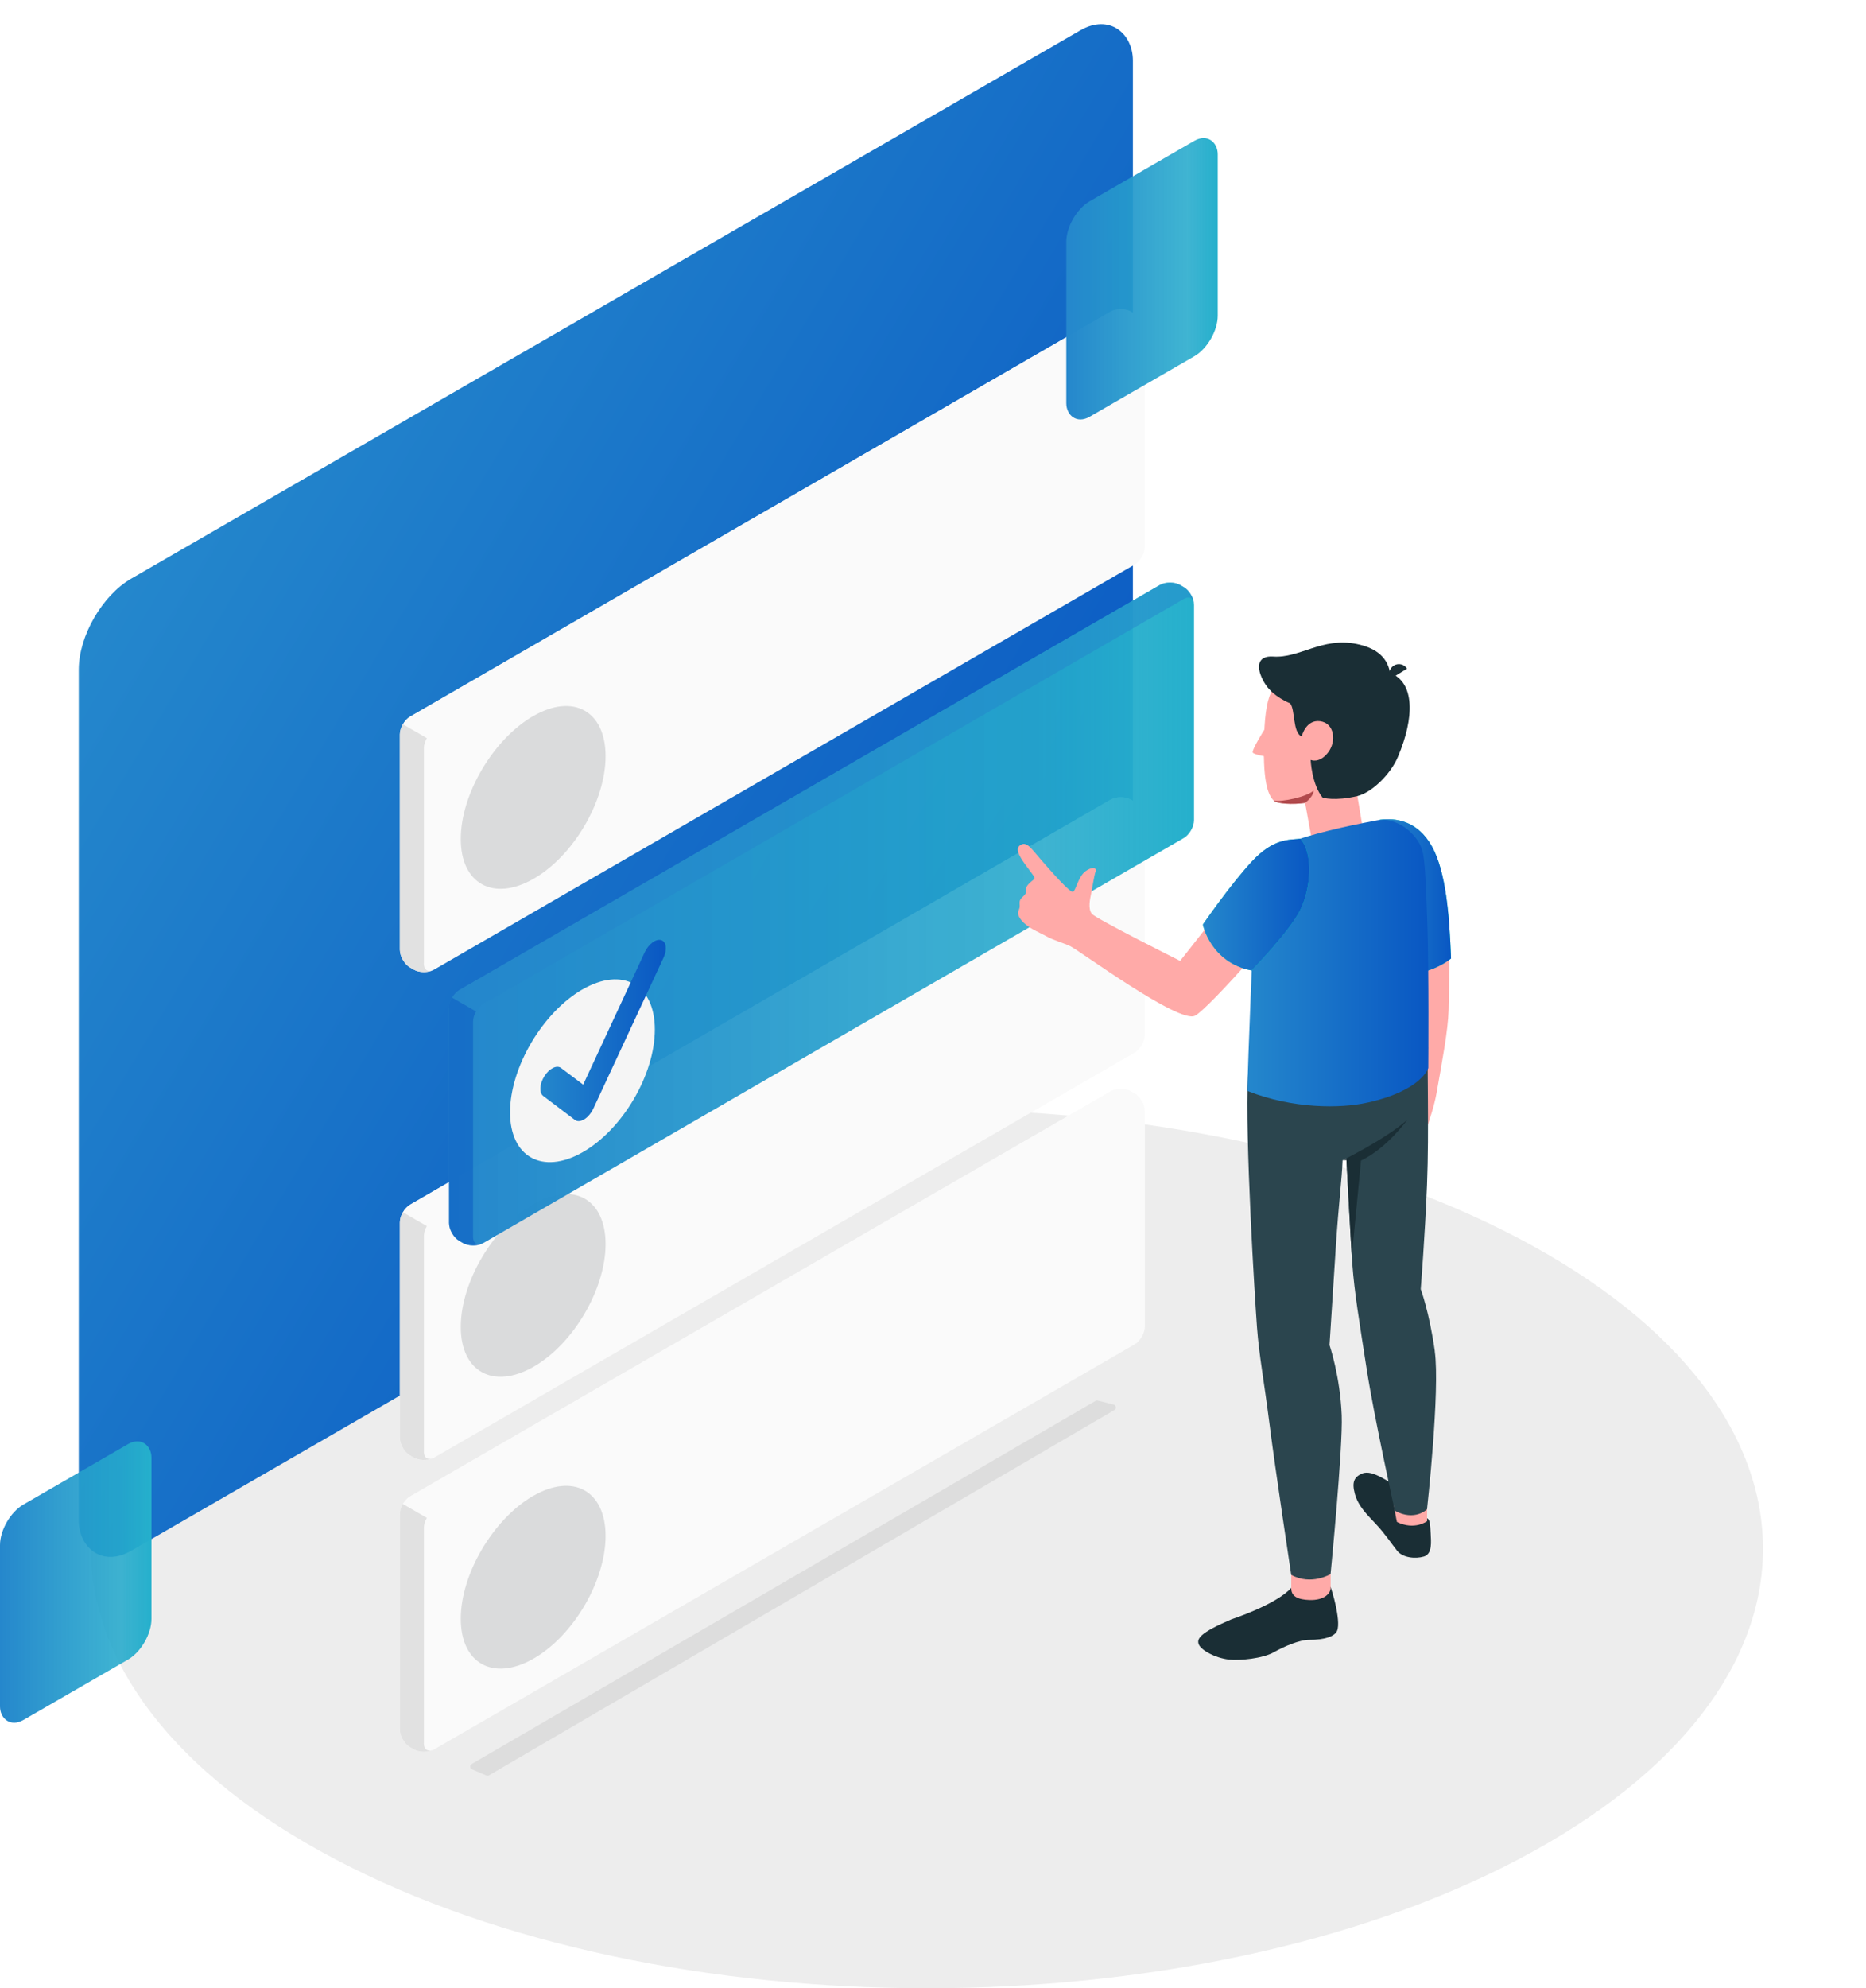 <svg width="308" height="328" viewBox="0 0 308 328" fill="none" xmlns="http://www.w3.org/2000/svg">
<g opacity="0.2" filter="url(#filter0_f_1_1571)">
<path d="M80.269 292.901L77.914 291.892C77.536 291.73 77.504 291.207 77.86 291L180.824 231.102C180.937 231.037 181.071 231.018 181.197 231.049L183.809 231.702C184.244 231.811 184.327 232.393 183.939 232.619L80.718 292.873C80.581 292.953 80.414 292.963 80.269 292.901Z" fill="#3E3E3E"/>
</g>
<path d="M55.419 306.763C109.311 335.079 196.689 335.079 250.581 306.763C304.473 278.448 304.473 232.544 250.581 204.237C196.689 175.921 109.311 175.921 55.419 204.237C1.527 232.552 1.527 278.456 55.419 306.763Z" fill="#E1E1E1" fill-opacity="0.6"/>
<rect width="200.918" height="160.37" rx="10" transform="matrix(0.866 -0.5 0 1 13 100.459)" fill="url(#paint0_linear_1_1571)"/>
<path d="M68.28 240.459L67.697 240.117C66.76 239.573 66 238.268 66 237.179V201.661C66 200.585 66.76 199.267 67.697 198.723L183.293 131.919C184.23 131.374 185.75 131.374 186.687 131.919L187.27 132.261C188.207 132.805 188.967 134.11 188.967 135.199V170.717C188.967 171.793 188.207 173.111 187.27 173.655L71.674 240.459C70.737 241.004 69.217 241.004 68.28 240.459Z" fill="#FAFAFA"/>
<path d="M188.942 134.92C188.828 134.046 188.119 133.717 187.27 134.211L71.675 201.028C71.206 201.294 70.788 201.762 70.471 202.294L66.507 200.002C66.811 199.47 67.229 199.014 67.71 198.735L183.306 131.931C184.243 131.386 185.763 131.386 186.7 131.931L187.283 132.273C188.131 132.767 188.853 133.92 188.955 134.933L188.942 134.92Z" fill="#FAFAFA"/>
<path d="M71.383 240.586C70.445 240.992 69.128 240.941 68.28 240.447L67.684 240.105C66.747 239.56 66 238.256 66 237.166V201.649C66 201.104 66.19 200.509 66.494 199.977L70.458 202.27C70.154 202.802 69.964 203.41 69.964 203.942V239.472C69.964 240.434 70.572 240.89 71.37 240.586H71.383Z" fill="#E1E1E1"/>
<path d="M88.012 198.634C94.611 194.821 99.956 197.785 99.956 205.246C99.956 212.706 94.598 221.776 88 225.512C81.401 229.249 76.044 226.272 76.056 218.888C76.056 211.503 81.426 202.434 88.012 198.621V198.634Z" fill="#DADBDC"/>
<path d="M68.28 288.592L67.697 288.25C66.76 287.705 66 286.4 66 285.311V249.793C66 248.717 66.76 247.4 67.697 246.855L183.293 180.051C184.23 179.506 185.75 179.506 186.687 180.051L187.27 180.393C188.207 180.937 188.967 182.242 188.967 183.331V218.849C188.967 219.925 188.207 221.243 187.27 221.787L71.674 288.592C70.737 289.136 69.217 289.136 68.28 288.592Z" fill="#FAFAFA"/>
<path d="M188.942 183.053C188.828 182.179 188.119 181.849 187.27 182.343L71.675 249.16C71.206 249.426 70.788 249.895 70.471 250.427L66.507 248.134C66.811 247.602 67.229 247.146 67.71 246.867L183.306 180.063C184.243 179.518 185.763 179.518 186.7 180.063L187.283 180.405C188.131 180.899 188.853 182.052 188.955 183.065L188.942 183.053Z" fill="#FAFAFA"/>
<path d="M71.383 288.719C70.445 289.124 69.128 289.073 68.28 288.579L67.684 288.237C66.747 287.693 66 286.388 66 285.299V249.781C66 249.237 66.19 248.641 66.494 248.109L70.458 250.402C70.154 250.934 69.964 251.542 69.964 252.074V287.604C69.964 288.567 70.572 289.023 71.37 288.719H71.383Z" fill="#E1E1E1"/>
<path d="M88.012 246.779C94.611 242.966 99.956 245.93 99.956 253.391C99.956 260.851 94.598 269.921 88 273.657C81.401 277.394 76.044 274.418 76.056 267.033C76.056 259.648 81.426 250.579 88.012 246.766V246.779Z" fill="#DADBDC"/>
<path d="M68.28 159.949L67.697 159.607C66.76 159.063 66 157.758 66 156.669V121.151C66 120.075 66.76 118.757 67.697 118.213L183.293 51.409C184.23 50.864 185.75 50.864 186.687 51.409L187.27 51.751C188.207 52.295 188.967 53.6 188.967 54.689V90.207C188.967 91.283 188.207 92.601 187.27 93.145L71.674 159.949C70.737 160.494 69.217 160.494 68.28 159.949Z" fill="#FAFAFA"/>
<path d="M188.942 54.41C188.828 53.536 188.119 53.207 187.27 53.701L71.675 120.518C71.206 120.784 70.788 121.252 70.471 121.784L66.507 119.492C66.811 118.96 67.229 118.504 67.71 118.225L183.306 51.421C184.243 50.876 185.763 50.876 186.7 51.421L187.283 51.763C188.131 52.257 188.853 53.41 188.955 54.423L188.942 54.41Z" fill="#FAFAFA"/>
<path d="M71.383 160.089C70.445 160.494 69.128 160.444 68.28 159.95L67.684 159.608C66.747 159.063 66 157.758 66 156.669V121.151C66 120.607 66.19 120.011 66.494 119.479L70.458 121.772C70.154 122.304 69.964 122.912 69.964 123.444V158.974C69.964 159.937 70.572 160.393 71.37 160.089H71.383Z" fill="#E1E1E1"/>
<path d="M88.012 118.136C94.611 114.324 99.956 117.288 99.956 124.748C99.956 132.209 94.598 141.278 88 145.015C81.401 148.752 76.044 145.775 76.056 138.39C76.056 131.006 81.426 121.936 88.012 118.124V118.136Z" fill="#DADBDC"/>
<path d="M76.398 205.055L75.816 204.713C74.879 204.168 74.119 202.864 74.119 201.774V166.257C74.119 165.18 74.879 163.863 75.816 163.318L191.411 96.514C192.348 95.969 193.868 95.969 194.806 96.514L195.388 96.856C196.325 97.401 197.085 98.705 197.085 99.795V135.312C197.085 136.389 196.325 137.706 195.388 138.251L79.793 205.055C78.855 205.6 77.336 205.6 76.398 205.055Z" fill="url(#paint1_linear_1_1571)"/>
<path d="M197.073 99.516C196.959 98.642 196.25 98.312 195.401 98.806L79.806 165.623C79.337 165.889 78.919 166.358 78.602 166.89L74.638 164.597C74.942 164.065 75.36 163.609 75.841 163.331L191.437 96.526C192.374 95.982 193.894 95.982 194.831 96.526L195.414 96.868C196.262 97.362 196.984 98.515 197.086 99.528L197.073 99.516Z" fill="#2487CC" fill-opacity="0.5"/>
<path d="M79.501 205.182C78.564 205.587 77.247 205.537 76.398 205.043L75.803 204.701C74.866 204.156 74.119 202.851 74.119 201.762V166.245C74.119 165.7 74.309 165.105 74.613 164.573L78.577 166.865C78.273 167.397 78.083 168.005 78.083 168.537V204.067C78.083 205.03 78.691 205.486 79.489 205.182H79.501Z" fill="#0957C3" fill-opacity="0.5"/>
<path d="M96.144 163.229C102.742 159.417 108.087 162.381 108.087 169.841C108.087 177.302 102.73 186.372 96.131 190.108C89.532 193.845 84.175 190.868 84.188 183.484C84.188 176.099 89.558 167.029 96.144 163.217V163.229Z" fill="#F5F5F5"/>
<path d="M96.371 184.687C95.814 185.016 95.269 185.042 94.902 184.763L89.659 180.798C88.962 180.266 89.05 178.81 89.861 177.53C90.672 176.251 91.9 175.656 92.597 176.175L96.257 178.936L106.402 157.124C107.035 155.756 108.251 154.844 109.112 155.085C109.973 155.313 110.163 156.618 109.53 157.973L97.942 182.876C97.587 183.623 97.042 184.282 96.46 184.649C96.434 184.662 96.409 184.674 96.384 184.7L96.371 184.687Z" fill="url(#paint2_linear_1_1571)"/>
<path d="M239.103 166.646C239.663 145.7 237.992 140.677 232.409 136.836L230.25 148.98C230.25 148.98 232.793 163.283 232.523 168.047C232.285 172.23 231.88 177.471 230.883 180.855C230.707 181.457 230.302 181.955 229.773 182.287C228.351 183.18 227.78 184.083 226.712 185.204C225.871 186.076 225.165 186.304 225.269 186.574C225.414 186.937 226.006 187.508 227.033 187.197C227.552 187.041 228.216 186.636 229.047 186.107C229.047 186.107 228.455 187.851 226.981 189.657C224.989 192.096 224.906 193.601 228.922 193.632C231.444 193.653 233.447 192.096 235.346 186.543C235.896 184.944 236.747 182.422 237.121 180.305C238.086 174.814 239.01 170.009 239.103 166.635V166.646Z" fill="#FFAAA8"/>
<path d="M227.718 135.248C230.374 134.864 233.996 135.425 236.331 139.597C238.666 143.78 239.237 150.973 239.507 158.124C239.507 158.124 234.868 162.006 229.295 160.096L227.718 135.248Z" fill="#00DFBF"/>
<path d="M227.718 135.248C230.374 134.864 233.996 135.425 236.331 139.597C238.666 143.78 239.237 150.973 239.507 158.124C239.507 158.124 234.868 162.006 229.295 160.096L227.718 135.248Z" fill="url(#paint3_linear_1_1571)"/>
<path d="M235.554 250.469C235.979 250.624 236.083 251.434 236.146 253.032C236.197 254.247 236.457 256.354 235.035 256.779C233.613 257.205 231.538 256.987 230.624 255.845C229.493 254.423 228.725 253.167 227.106 251.424C225.705 249.919 224.18 248.507 223.619 246.39C223.111 244.48 223.536 243.649 224.833 243.089C226.629 242.321 229.441 244.822 230.853 245.217C232.067 245.559 235.128 250.303 235.554 250.458V250.469Z" fill="#1A2E35"/>
<path d="M235.554 248.984V250.946C235.554 250.946 233.509 252.513 230.583 251.081C230.5 250.894 230.064 248.268 230.064 248.268L235.543 248.984H235.554Z" fill="#FFAAA8"/>
<path d="M219.634 261.792C219.634 261.792 220.194 263.505 220.505 264.999C220.744 266.183 221.097 268.176 220.682 269.068C220.267 269.961 218.637 270.542 216.126 270.521C214.496 270.511 211.954 271.611 210.221 272.587C208.425 273.593 204.689 273.988 202.79 273.77C200.548 273.51 198.234 272.213 197.871 271.279C197.508 270.355 197.985 269.39 203.267 267.138C203.319 267.117 210.605 264.75 213.158 261.927L219.654 261.792H219.634Z" fill="#1A2E35"/>
<path d="M219.633 259.675C219.633 259.675 219.633 261.139 219.633 261.969C219.633 262.799 218.658 264.045 216.105 263.951C214.32 263.889 213.064 263.401 213.137 261.927V259.8L219.633 259.665V259.675Z" fill="#FFAAA8"/>
<path d="M236.83 222.901C235.927 216.476 234.505 212.667 234.505 212.667C234.505 212.667 235.211 203.834 235.543 195.458C235.906 186.408 235.522 175.042 235.699 172.79C235.699 172.79 206.515 166.884 205.986 177.336C205.467 187.788 207.138 214.411 207.481 219.009C207.823 223.607 208.622 227.665 209.567 235.107C210.501 242.456 213.126 259.81 213.126 259.81C216.458 261.616 219.623 259.675 219.623 259.675C219.623 259.675 221.678 238.761 221.46 233.467C221.2 226.991 219.447 221.894 219.447 221.894C219.447 221.894 219.997 213.269 220.484 205.775C220.972 198.271 221.491 194.67 221.605 191.41L222.238 191.099C222.238 191.099 222.882 204.042 223.224 208.63C223.567 213.228 224.304 217.628 225.632 226.16C226.784 233.561 230.219 249.223 230.219 249.223C233.55 251.029 235.543 248.984 235.543 248.984C235.543 248.984 237.722 229.316 236.819 222.901H236.83Z" fill="#2B454E"/>
<path d="M221.627 191.4C221.627 191.4 228.704 187.913 232.254 184.768C232.254 184.768 228.964 189.407 224.647 191.462C224.647 191.462 223.111 207.54 223.121 207.218L222.239 191.379L221.637 191.4H221.627Z" fill="#1A2E35"/>
<path d="M215.327 131.927L217.049 141.434L225.632 140.812L223.837 130.038L215.327 131.927Z" fill="#FFAAA8"/>
<path d="M234.702 140.116C233.851 137.532 230.572 134.719 227.293 135.331C221.263 136.452 216.479 137.646 212.919 138.922C209.92 139.992 207.18 142.597 206.931 152.478C206.931 152.478 205.924 175.52 205.903 179.973C213.448 182.962 221.294 182.868 225.632 181.913C234.661 179.941 235.751 176.194 235.751 176.194C235.751 176.194 235.865 159.629 235.595 152.467C235.367 146.385 235.284 141.891 234.702 140.116Z" fill="url(#paint4_linear_1_1571)"/>
<path d="M208.695 120.364C208.695 120.364 206.516 123.841 206.785 124.163C207.045 124.495 208.716 124.755 208.716 124.755L208.695 120.354V120.364Z" fill="#FFAAA8"/>
<path d="M214.745 110.764C210.21 111.833 208.934 113.867 208.664 121.122C208.384 128.71 209.214 131.066 210.231 132.062C210.916 132.737 214.652 132.778 216.52 132.218C218.866 131.512 224.148 129.509 226.556 125.637C229.389 121.091 230.022 114.999 226.826 112.58C222.332 109.176 216.593 110.328 214.745 110.764Z" fill="#FFAAA8"/>
<path d="M215.42 132.456C216.956 131.221 216.822 130.422 216.822 130.422C215.721 131.45 211.622 132.342 210.231 132.072C210.802 132.633 213.459 132.747 215.42 132.456Z" fill="#B0494C"/>
<path d="M208.715 112.653C210.044 114.936 212.939 116.026 212.939 116.026C213.811 117.022 213.334 120.884 214.859 121.496C214.859 121.496 215.513 118.683 217.879 118.974C220.266 119.275 220.65 122.295 219.197 124.163C217.744 126.032 216.333 125.367 216.333 125.367C216.333 125.367 216.499 129.363 218.315 131.595C218.315 131.595 220.349 132.207 224.044 131.325C226.317 130.785 229.472 127.869 230.758 124.817C233.478 118.372 233.55 112.611 229.44 110.982C228.932 108.044 226.586 106.778 223.93 106.238C218.211 105.065 214.527 108.626 210.137 108.314C207.615 108.138 207.148 109.975 208.705 112.642L208.715 112.653Z" fill="#1A2E35"/>
<path d="M229.544 111.978L232.242 110.307C231.786 109.56 230.8 109.332 230.063 109.799C229.316 110.255 229.088 111.241 229.555 111.978H229.544Z" fill="#1A2E35"/>
<path d="M213.157 138.881C213.157 138.881 208.892 139.67 206.661 143.043C204.429 146.416 194.788 158.518 194.788 158.518C194.788 158.518 180.913 151.575 180.228 150.755C179.543 149.935 179.927 148.264 180.114 147.35C180.3 146.437 180.612 144.403 180.819 143.832C181.172 142.835 179.698 143.105 178.827 144.039C177.934 144.994 177.571 146.8 177.135 147.112C176.699 147.423 173.399 143.624 171.801 141.797C170.202 139.96 169.445 138.684 168.376 139.441C167.598 139.991 168.096 141.071 169.248 142.649C170.4 144.216 170.566 144.392 170.732 144.724C170.867 145.005 170.441 145.233 170.275 145.378C169.964 145.659 169.414 146.115 169.372 146.551C169.351 146.79 169.393 147.029 169.331 147.267C169.185 147.786 168.532 148.035 168.355 148.544C168.22 148.918 168.366 149.333 168.293 149.717C168.241 149.966 168.106 150.194 168.065 150.443C167.982 150.931 168.262 151.409 168.573 151.793C169.694 153.132 171.24 153.64 172.714 154.46C173.939 155.135 175.205 155.436 176.616 156.069C178.028 156.702 194.664 168.991 197.258 167.559C199.853 166.126 213.157 150.578 213.157 150.578C217.018 144.174 213.157 138.912 213.157 138.912V138.881Z" fill="#FFAAA8"/>
<path d="M214.642 138.373C212.805 138.58 210.231 138.248 206.64 142.109C203.049 145.97 198.545 152.52 198.545 152.52C198.545 152.52 199.791 158.778 206.588 160.096C206.588 160.096 212.888 153.651 214.631 150.091C216.385 146.541 216.79 140.77 214.631 138.373H214.642Z" fill="#00DFBF"/>
<path d="M214.642 138.373C212.805 138.58 210.231 138.248 206.64 142.109C203.049 145.97 198.545 152.52 198.545 152.52C198.545 152.52 199.791 158.778 206.588 160.096C206.588 160.096 212.888 153.651 214.631 150.091C216.385 146.541 216.79 140.77 214.631 138.373H214.642Z" fill="url(#paint5_linear_1_1571)"/>
<rect width="28.867" height="35.544" rx="4.464" transform="matrix(0.866 -0.5 0 1 176 35.434)" fill="url(#paint6_linear_1_1571)"/>
<rect width="28.867" height="35.544" rx="4.464" transform="matrix(0.866 -0.5 0 1 0 250.434)" fill="url(#paint7_linear_1_1571)"/>
<defs>
<filter id="filter0_f_1_1571" x="73.611" y="227.034" width="114.577" height="69.907" filterUnits="userSpaceOnUse" color-interpolation-filters="sRGB">
<feFlood flood-opacity="0" result="BackgroundImageFix"/>
<feBlend mode="normal" in="SourceGraphic" in2="BackgroundImageFix" result="shape"/>
<feGaussianBlur stdDeviation="2" result="effect1_foregroundBlur_1_1571"/>
</filter>
<linearGradient id="paint0_linear_1_1571" x1="5.554" y1="3.449" x2="174.114" y2="181.976" gradientUnits="userSpaceOnUse">
<stop stop-color="#2487CC"/>
<stop offset="1" stop-color="#0957C3"/>
</linearGradient>
<linearGradient id="paint1_linear_1_1571" x1="74.119" y1="150.785" x2="197.085" y2="150.785" gradientUnits="userSpaceOnUse">
<stop stop-color="#2587CC"/>
<stop offset="0.8" stop-color="#25AACC" stop-opacity="0.88"/>
<stop offset="1" stop-color="#25B0CC"/>
</linearGradient>
<linearGradient id="paint2_linear_1_1571" x1="89.19" y1="170.006" x2="109.897" y2="170.006" gradientUnits="userSpaceOnUse">
<stop stop-color="#2487CC"/>
<stop offset="1" stop-color="#0957C3"/>
</linearGradient>
<linearGradient id="paint3_linear_1_1571" x1="227.718" y1="147.88" x2="239.517" y2="147.88" gradientUnits="userSpaceOnUse">
<stop stop-color="#2487CC"/>
<stop offset="1" stop-color="#0957C3"/>
</linearGradient>
<linearGradient id="paint4_linear_1_1571" x1="205.914" y1="158.871" x2="235.782" y2="158.871" gradientUnits="userSpaceOnUse">
<stop stop-color="#2487CC"/>
<stop offset="1" stop-color="#0957C3"/>
</linearGradient>
<linearGradient id="paint5_linear_1_1571" x1="198.556" y1="149.24" x2="216.116" y2="149.24" gradientUnits="userSpaceOnUse">
<stop stop-color="#2487CC"/>
<stop offset="1" stop-color="#0957C3"/>
</linearGradient>
<linearGradient id="paint6_linear_1_1571" x1="0" y1="17.772" x2="28.867" y2="17.772" gradientUnits="userSpaceOnUse">
<stop stop-color="#2587CC"/>
<stop offset="0.8" stop-color="#25AACC" stop-opacity="0.88"/>
<stop offset="1" stop-color="#25B0CC"/>
</linearGradient>
<linearGradient id="paint7_linear_1_1571" x1="0" y1="17.772" x2="28.867" y2="17.772" gradientUnits="userSpaceOnUse">
<stop stop-color="#2587CC"/>
<stop offset="0.8" stop-color="#25AACC" stop-opacity="0.88"/>
<stop offset="1" stop-color="#25B0CC"/>
</linearGradient>
</defs>
</svg>

